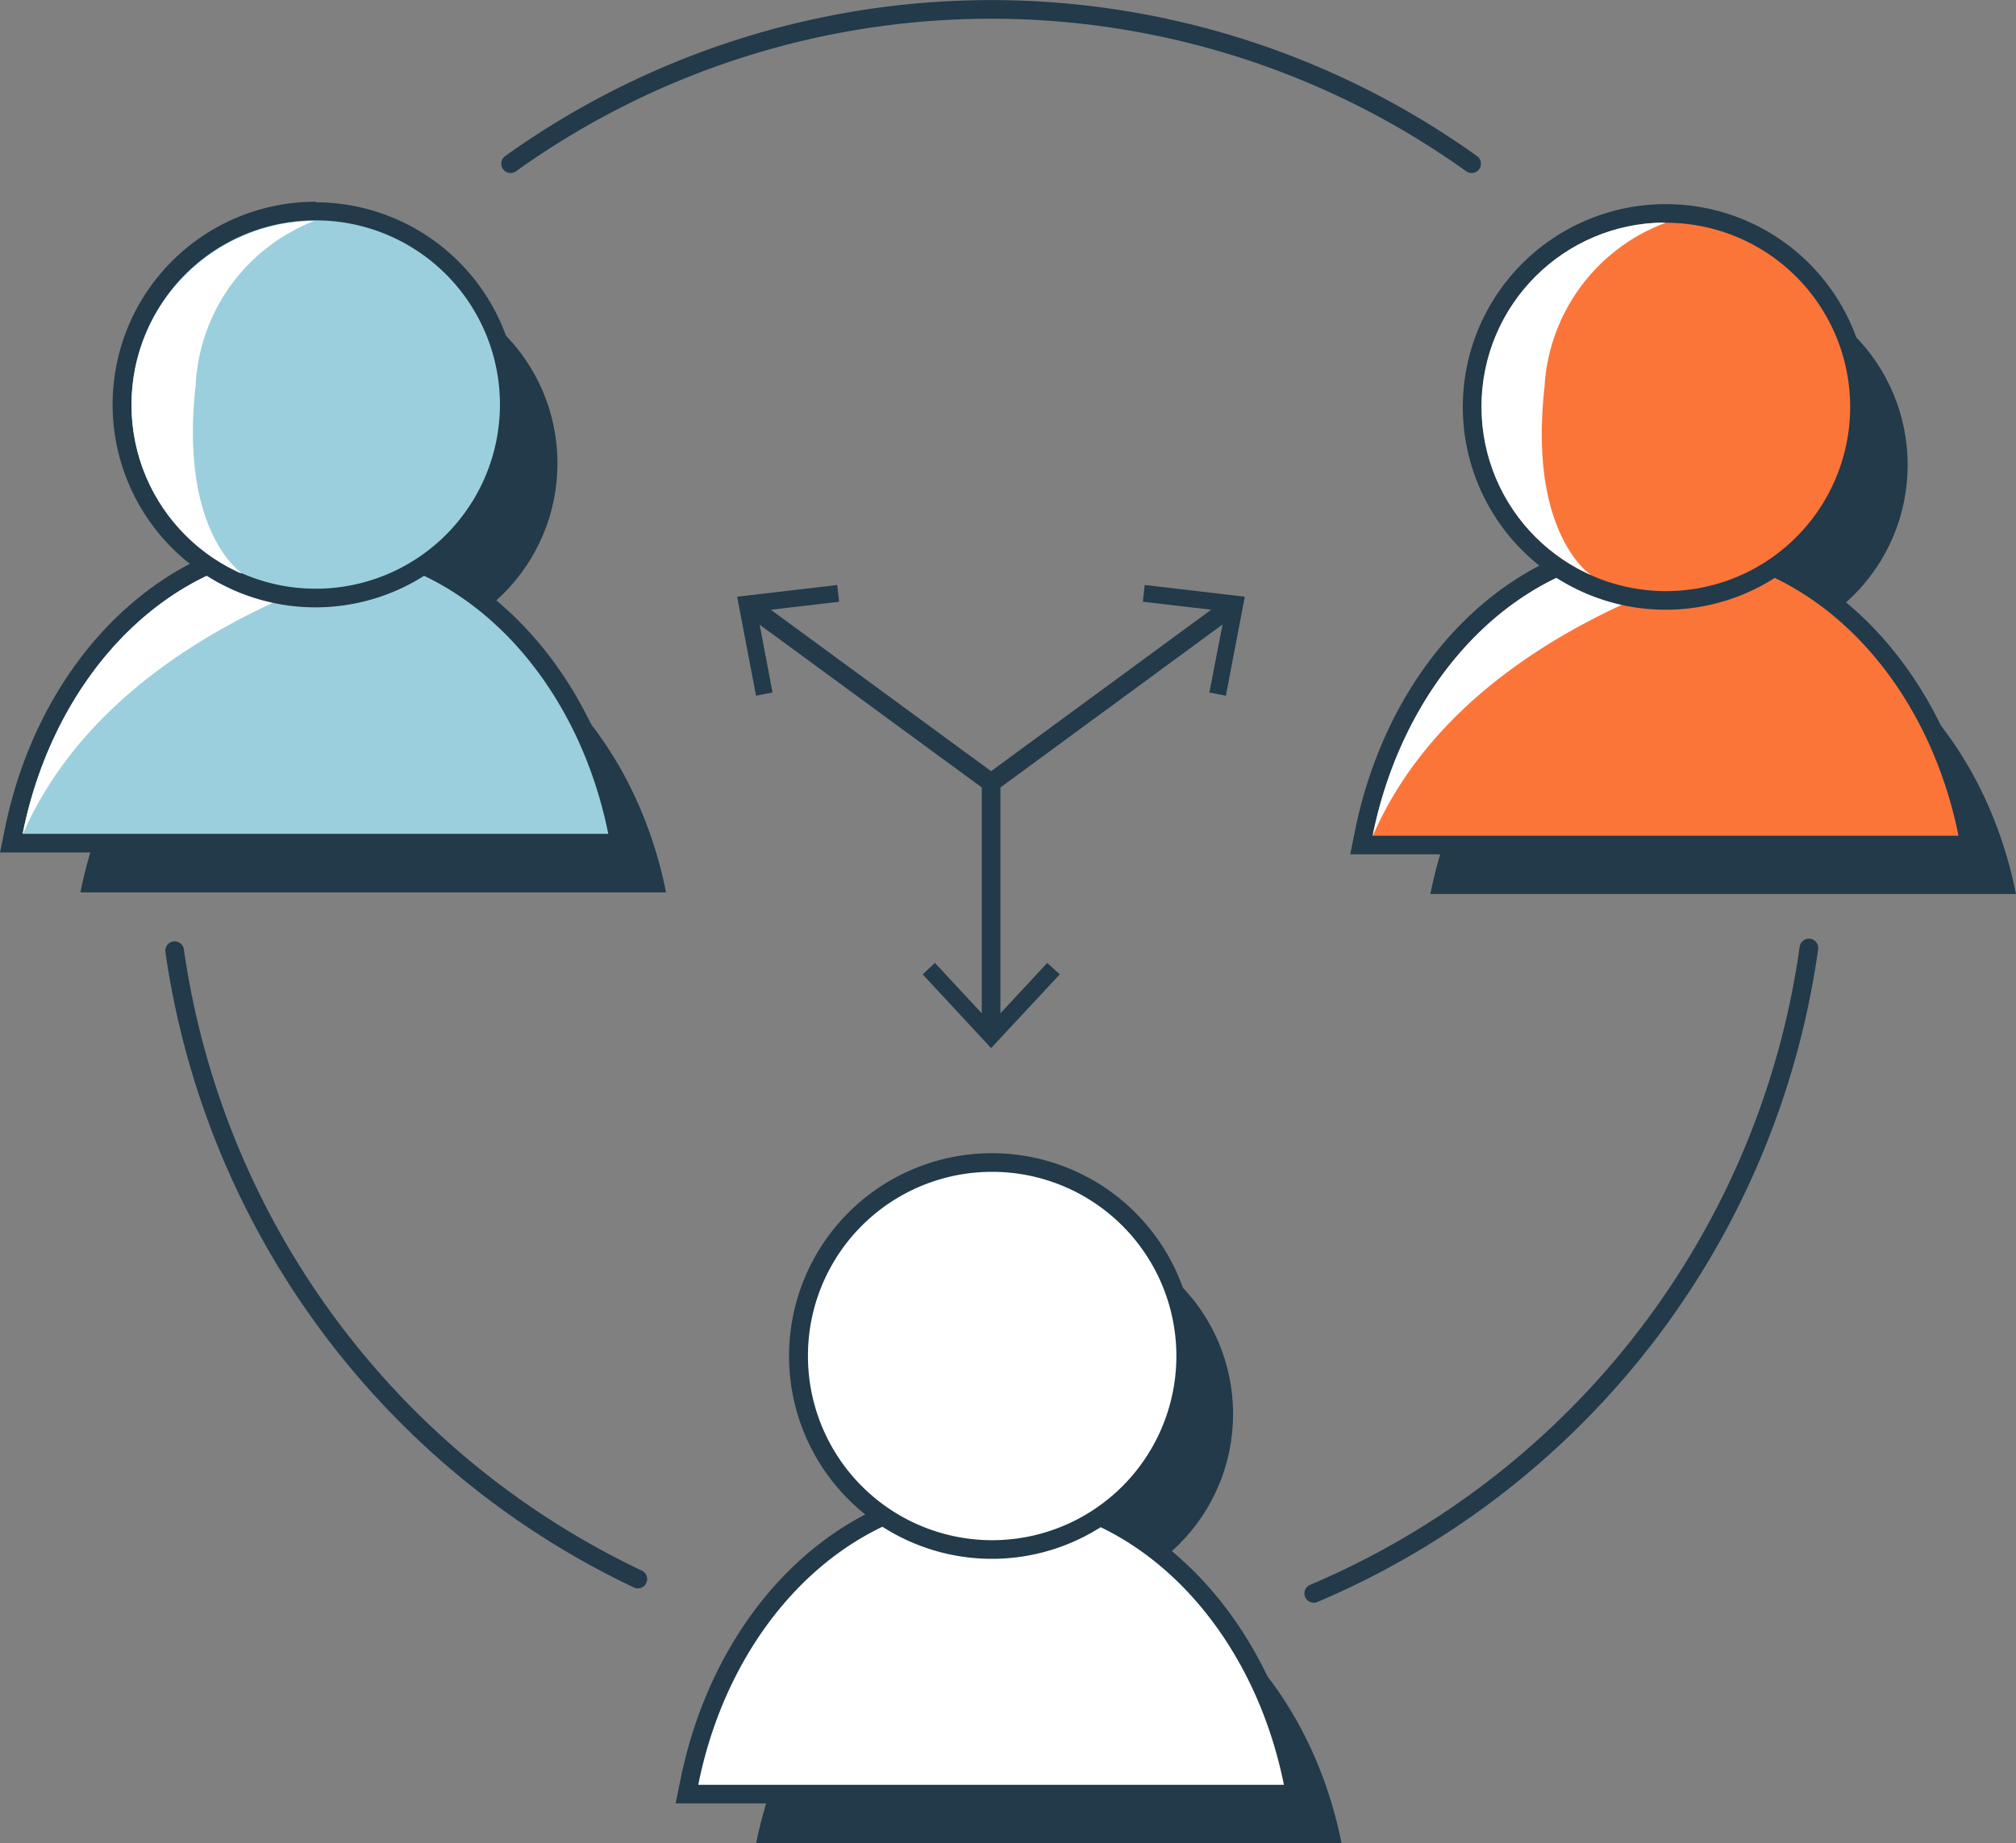 <svg id="Layer_3" data-name="Layer 3" xmlns="http://www.w3.org/2000/svg" xmlns:xlink="http://www.w3.org/1999/xlink" width="75.73" height="69.25" viewBox="0 0 75.73 69.25"><rect x="0" y="0" width="75.73" height="69.25" fill="#808080" stroke="none"/><defs><clipPath id="clip-path" transform="translate(5.35 3.28)"><path d="M17.5,28.05h-22c1.22-6.11,5.68-10.63,11-10.63S16.27,21.94,17.5,28.05Z" style="fill:none"/></clipPath><clipPath id="clip-path-2" transform="translate(5.35 3.28)"><circle cx="6.51" cy="11.94" r="6.92" style="fill:none"/></clipPath><clipPath id="clip-path-3" transform="translate(5.35 3.28)"><path d="M68.21,28.12h-22c1.23-6.11,5.68-10.63,11-10.63S67,22,68.21,28.12Z" style="fill:none"/></clipPath><clipPath id="clip-path-4" transform="translate(5.35 3.28)"><circle cx="57.22" cy="12" r="6.92" style="fill:none"/></clipPath></defs><path d="M49.93,2.87a31,31,0,0,0-36.1,0" transform="translate(5.35 3.28)" style="fill:none;stroke:#223a4a;stroke-linecap:round;stroke-miterlimit:10;stroke-width:0.7px"/><path d="M44,56.59a31,31,0,0,0,18.6-24.25" transform="translate(5.35 3.28)" style="fill:none;stroke:#223a4a;stroke-linecap:round;stroke-miterlimit:10;stroke-width:0.7px"/><path d="M1.21,32.44a31,31,0,0,0,17.4,23.61" transform="translate(5.35 3.28)" style="fill:none;stroke:#223a4a;stroke-linecap:round;stroke-miterlimit:10;stroke-width:0.7px"/><path d="M45.05,66h-22c1.22-6.11,5.68-10.63,11-10.63S43.83,59.86,45.05,66Z" transform="translate(5.35 3.28)" style="fill:#223a4a"/><circle cx="39.4" cy="53.13" r="6.92" style="fill:#223a4a"/><path d="M20.46,64.13l.09-.42c1.28-6.42,5.94-10.91,11.33-10.91s10.05,4.49,11.34,10.91l.08.42Z" transform="translate(5.35 3.28)" style="fill:#fff"/><path d="M31.88,53.15c5.32,0,9.77,4.52,11,10.63h-22c1.22-6.11,5.68-10.63,11-10.63m0-.7c-5.56,0-10.36,4.6-11.68,11.19l-.17.84h23.7l-.17-.84c-1.32-6.59-6.12-11.19-11.68-11.19Z" transform="translate(5.35 3.28)" style="fill:#223a4a"/><path d="M31.89,54.93a7.27,7.27,0,1,1,7.26-7.27A7.28,7.28,0,0,1,31.89,54.93Z" transform="translate(5.35 3.28)" style="fill:#fff"/><path d="M31.89,40.75A6.92,6.92,0,1,1,25,47.66a6.91,6.91,0,0,1,6.92-6.91m0-.7a7.62,7.62,0,1,0,7.61,7.61,7.62,7.62,0,0,0-7.61-7.61Z" transform="translate(5.35 3.28)" style="fill:#223a4a"/><path d="M19.67,30.25h-22c1.22-6.11,5.68-10.63,11-10.63S18.45,24.14,19.67,30.25Z" transform="translate(5.35 3.28)" style="fill:#223a4a"/><circle cx="14.02" cy="17.41" r="6.92" style="fill:#223a4a"/><path d="M-4.92,28.4l.09-.41C-3.55,21.56,1.11,17.07,6.5,17.07S16.55,21.56,17.84,28l.08.41Z" transform="translate(5.35 3.28)" style="fill:#9bcfdd"/><path d="M6.5,17.42c5.32,0,9.77,4.52,11,10.63h-22c1.22-6.11,5.68-10.63,11-10.63m0-.7C1,16.72-3.86,21.33-5.18,27.92l-.17.83h23.7l-.17-.83c-1.32-6.59-6.12-11.2-11.68-11.2Z" transform="translate(5.35 3.28)" style="fill:#223a4a"/><g style="clip-path:url(#clip-path)"><path d="M11.38,17.24S-.68,19.35-4.49,28.05c-1.15-5.31,5-10.27,5-10.27Z" transform="translate(5.35 3.28)" style="fill:#fff"/></g><path d="M6.51,19.2a7.27,7.27,0,1,1,7.26-7.26A7.27,7.27,0,0,1,6.51,19.2Z" transform="translate(5.35 3.28)" style="fill:#9bcfdd"/><path d="M6.51,5A6.92,6.92,0,1,1-.41,11.94,6.91,6.91,0,0,1,6.51,5m0-.7a7.62,7.62,0,1,0,7.61,7.62A7.63,7.63,0,0,0,6.51,4.32Z" transform="translate(5.35 3.28)" style="fill:#223a4a"/><g style="clip-path:url(#clip-path-2)"><path d="M6.51,5A7,7,0,0,0,2,11.18c-.62,5.56,1.74,7.08,1.74,7.08S-1.42,17.49-1,11.55C-.41,4.53,6.51,5,6.51,5Z" transform="translate(5.35 3.28)" style="fill:#fff"/></g><path d="M70.38,30.31h-22c1.22-6.11,5.67-10.63,11-10.63S69.16,24.2,70.38,30.31Z" transform="translate(5.35 3.28)" style="fill:#223a4a"/><circle cx="64.74" cy="17.47" r="6.92" style="fill:#223a4a"/><path d="M45.8,28.47l.08-.42c1.29-6.43,5.95-10.91,11.34-10.91s10,4.48,11.33,10.91l.09.42Z" transform="translate(5.35 3.28)" style="fill:#fc7538"/><path d="M57.22,17.49c5.31,0,9.77,4.52,11,10.63h-22c1.23-6.11,5.68-10.63,11-10.63m0-.7c-5.56,0-10.36,4.6-11.68,11.19l-.17.84h23.7L68.9,28c-1.32-6.59-6.13-11.19-11.68-11.19Z" transform="translate(5.35 3.28)" style="fill:#223a4a"/><g style="clip-path:url(#clip-path-3)"><path d="M62.09,17.3S50,19.41,46.22,28.12c-1.15-5.32,5-10.27,5-10.27Z" transform="translate(5.35 3.28)" style="fill:#fff"/></g><path d="M57.22,19.27A7.27,7.27,0,1,1,64.49,12,7.27,7.27,0,0,1,57.22,19.27Z" transform="translate(5.35 3.28)" style="fill:#fc7538"/><path d="M57.22,5.09A6.92,6.92,0,1,1,50.31,12a6.91,6.91,0,0,1,6.91-6.91m0-.7A7.62,7.62,0,1,0,64.84,12a7.61,7.61,0,0,0-7.62-7.61Z" transform="translate(5.35 3.28)" style="fill:#223a4a"/><g style="clip-path:url(#clip-path-4)"><path d="M57.22,5.09a7,7,0,0,0-4.55,6.16c-.62,5.56,1.74,7.07,1.74,7.07s-5.12-.76-4.65-6.71C50.31,4.6,57.22,5.09,57.22,5.09Z" transform="translate(5.35 3.28)" style="fill:#fff"/></g><line x1="37.23" y1="29.58" x2="37.23" y2="38.7" style="fill:none;stroke:#223a4a;stroke-linecap:round;stroke-miterlimit:10;stroke-width:0.7px"/><polygon points="34.66 36.61 35.12 36.18 37.23 38.45 39.34 36.18 39.81 36.61 37.23 39.38 34.66 36.61" style="fill:#223a4a"/><polyline points="46.21 22.82 37.23 29.41 28.24 22.82" style="fill:none;stroke:#223a4a;stroke-linecap:round;stroke-miterlimit:10;stroke-width:0.7px"/><polygon points="43 21.98 42.93 22.61 46.02 22.97 45.43 26.02 46.05 26.14 46.76 22.42 43 21.98" style="fill:#223a4a"/><polygon points="31.45 21.98 31.52 22.61 28.44 22.97 29.02 26.02 28.4 26.14 27.69 22.42 31.45 21.98" style="fill:#223a4a"/></svg>